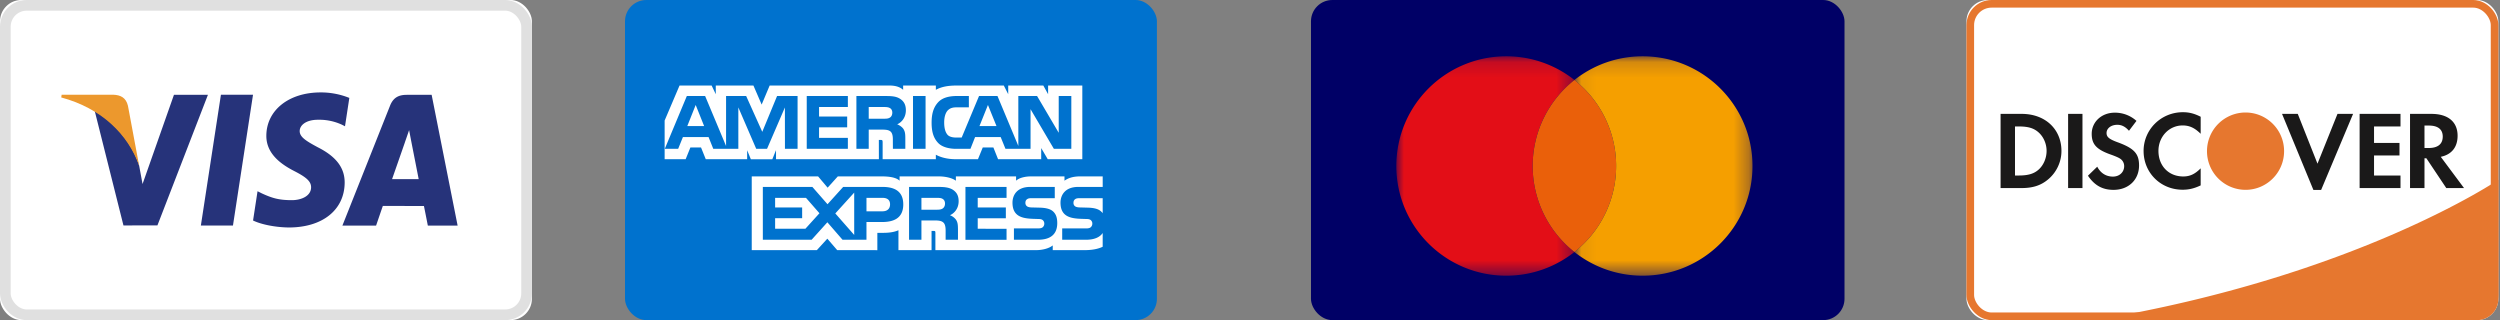 <svg xmlns="http://www.w3.org/2000/svg" xmlns:xlink="http://www.w3.org/1999/xlink" width="164" height="21" viewBox="0 0 164 21">
    <rect x="0" y="0" width="164" height="21" fill="#808080" stroke="none"/>
    <defs>
        <rect id="a" width="34.894" height="21" rx="1.4"/>
        <path id="b" d="M8.415 21h25.079a1.4 1.4 0 0 0 1.4-1.4v-7.806S25.542 18.154 8.414 21z"/>
        <path id="c" d="M0 14.507V.115h11.682v14.392z"/>
        <path id="e" d="M11.736 14.507H.054V.115h11.682v14.392z"/>
        <rect id="g" width="34.894" height="21" rx="1.4"/>
    </defs>
    <g fill="none" fill-rule="evenodd">
        <g transform="translate(129)">
            <use fill="#FFF" xlink:href="#a"/>
            <rect width="34.394" height="20.5" x=".25" y=".25" stroke="#E6772F" stroke-width=".5" rx="1.4"/>
            <use fill="#E6772F" xlink:href="#b"/>
        </g>
        <path fill="#1A1919" d="M133.734 11.125c-.3.27-.683.388-1.296.388h-.254V8.296h.254c.613 0 .98.11 1.296.392.326.293.522.744.522 1.21 0 .47-.196.937-.522 1.227zm-1.106-3.654h-1.39v4.866h1.382c.735 0 1.266-.175 1.73-.563.553-.458.881-1.15.881-1.868 0-1.437-1.07-2.435-2.603-2.435zM135.668 7.471h.942v4.866h-.942zM138.925 9.336c-.57-.209-.735-.348-.735-.611 0-.306.297-.538.705-.538.284 0 .517.114.766.392l.492-.648a2.108 2.108 0 0 0-1.424-.54c-.858 0-1.513.598-1.513 1.39 0 .673.305 1.014 1.192 1.338.371.13.56.218.655.278a.58.58 0 0 1 .283.502c0 .395-.312.686-.735.686-.45 0-.814-.226-1.032-.65l-.61.592c.436.641.959.928 1.679.928.982 0 1.674-.66 1.674-1.6 0-.773-.321-1.124-1.397-1.519M140.62 9.906c0 1.43 1.119 2.54 2.56 2.54.406 0 .755-.081 1.184-.284v-1.119c-.38.383-.712.533-1.143.533-.952 0-1.627-.69-1.627-1.677 0-.932.697-1.67 1.586-1.67.449 0 .791.159 1.184.547V7.659c-.415-.21-.755-.298-1.165-.298-1.433 0-2.58 1.131-2.58 2.545M152.027 10.738l-1.293-3.267h-1.032l2.057 4.989h.507l2.096-4.989h-1.023l-1.312 3.267M154.791 12.337h2.682v-.824h-1.736v-1.314h1.67v-.824h-1.67v-1.08h1.736v-.824h-2.682v4.866M159.32 9.709h-.274V8.237h.29c.591 0 .908.249.908.723 0 .487-.317.749-.923.749zm1.898-.802c0-.911-.623-1.436-1.715-1.436h-1.405v4.866h.948v-1.956h.123l1.307 1.956h1.164l-1.526-2.05c.713-.147 1.104-.635 1.104-1.38z"/>
        <path fill="#E6772F" d="M149.836 9.917c0 1.4-1.132 2.536-2.529 2.536a2.532 2.532 0 0 1-2.528-2.536 2.532 2.532 0 0 1 2.528-2.537 2.532 2.532 0 0 1 2.529 2.537"/>
        <g transform="translate(41)">
            <rect width="34.894" height="21" fill="#0072CE" rx="1.4"/>
            <g fill="#FFF">
                <path d="M31.336 13h-1.472c-.147 0-.244.005-.327.062-.085.056-.118.14-.118.25 0 .13.072.22.177.258.085.03.177.039.311.039l.438.012c.442.011.737.09.916.279.033.026.053.056.075.086V13zm0 2.285c-.196.294-.578.443-1.096.443h-1.56v-.743h1.554c.154 0 .262-.021.327-.086a.308.308 0 0 0 .095-.226.288.288 0 0 0-.098-.23c-.059-.052-.144-.076-.285-.076-.758-.027-1.704.024-1.704-1.073 0-.503.31-1.032 1.158-1.032h1.61v-.69H29.84c-.45 0-.778.111-1.01.283v-.283H26.62c-.354 0-.77.09-.965.283v-.283h-3.949v.283c-.314-.232-.844-.283-1.089-.283h-2.604v.283c-.249-.246-.802-.283-1.139-.283H13.96l-.667.74-.625-.74H8.314v4.837h4.272l.687-.752.648.752 2.633.002v-1.137h.259c.35.005.761-.01 1.125-.17v1.305h2.172v-1.26h.105c.133 0 .147.005.147.142v1.118h6.598c.419 0 .857-.11 1.099-.31v.31h2.093c.435 0 .86-.063 1.184-.223v-.901zM28.114 13.9c.158.167.242.378.242.734 0 .746-.454 1.094-1.269 1.094h-1.573v-.743h1.567c.153 0 .262-.021.33-.086a.311.311 0 0 0 .095-.226.3.3 0 0 0-.098-.23c-.062-.052-.147-.076-.288-.076-.755-.027-1.701.024-1.701-1.073 0-.503.308-1.032 1.154-1.032h1.62V13H26.71c-.147 0-.242.005-.324.062-.088.056-.12.14-.12.25 0 .13.074.22.176.258.085.03.177.04.314.04l.435.011c.439.011.74.089.922.279zm-7.288-.214c-.108.066-.242.071-.399.071h-.981v-.778h.995c.143 0 .287.003.385.062.105.057.167.164.167.312 0 .149-.062.268-.167.333zm.488.431a.88.88 0 0 1 .395.291c.115.17.131.327.134.633v.687h-.81v-.434c0-.208.019-.517-.131-.678-.118-.124-.298-.154-.593-.154h-.863v1.266h-.812v-3.466H20.5c.41 0 .707.018.972.164.255.157.415.374.415.77 0 .552-.36.835-.572.921zm1.02-1.855h2.696v.717h-1.891v.63h1.845v.707h-1.845v.69l1.891.003v.72h-2.696v-3.467zm-5.45 1.6h-1.043v-.883h1.053c.292 0 .494.122.494.425 0 .3-.193.458-.503.458zm-1.848 1.55l-1.24-1.411 1.24-1.367v2.779zm-3.202-.406H9.848v-.69h1.773v-.707H9.848v-.63h2.025l.883 1.01-.922 1.017zm6.421-1.602c0 .963-.7 1.161-1.406 1.161H15.84v1.163h-1.57l-.995-1.147-1.033 1.147h-3.2v-3.466h3.249l.994 1.136 1.027-1.136h2.581c.641 0 1.361.182 1.361 1.142zM5.19 8.268l-.553-1.382-.55 1.382H5.19zm12.179-.55c-.111.069-.243.07-.4.07h-.981V7.02h.994c.141 0 .288.007.383.063.105.05.17.158.17.306 0 .151-.062.273-.166.33zm7 .55l-.56-1.382-.555 1.382h1.115zM11.32 9.763h-.828l-.003-2.714-1.171 2.714h-.71L7.435 7.046v2.717H5.791l-.31-.773H3.8l-.313.773h-.877l1.446-3.465h1.2l1.374 3.28v-3.28h1.318l1.057 2.35.971-2.35h1.345v3.465zm3.3 0h-2.698V6.298h2.698v.721h-1.89v.625h1.845v.71H12.73v.692h1.89v.717zm3.805-2.532c0 .552-.36.838-.57.923.177.07.328.191.4.292.114.173.134.327.134.636v.68h-.815l-.003-.436c0-.209.02-.509-.127-.675-.118-.122-.298-.149-.59-.149h-.866v1.26h-.808V6.299h1.858c.413 0 .717.01.978.165.256.155.409.381.409.768zm1.292 2.532h-.824V6.298h.824v3.465zm9.562 0h-1.145l-1.53-2.601v2.6h-1.646l-.314-.772h-1.678l-.305.773h-.945c-.393 0-.89-.09-1.171-.383-.284-.295-.432-.693-.432-1.323 0-.514.088-.984.435-1.355.262-.277.67-.404 1.227-.404h.782v.742h-.765c-.295 0-.462.045-.622.205-.138.146-.232.422-.232.785 0 .372.072.64.222.814.124.137.35.179.563.179h.363l1.138-2.725h1.21l1.368 3.277V6.298h1.23l1.42 2.413V6.298h.827v3.465zm-26.68.68h1.38l.311-.77h.697l.31.77h2.716v-.588l.242.591h1.41l.242-.6v.597h6.748l-.003-1.263h.13c.092.003.119.012.119.167v1.096h3.49v-.294c.282.155.72.294 1.296.294h1.468l.314-.77h.697l.307.77h2.83v-.73l.428.73H30V5.61h-2.244v.571l-.314-.57h-2.303v.57l-.289-.57h-3.11c-.52 0-.978.074-1.348.282V5.61h-2.146v.283c-.235-.214-.556-.283-.912-.283H9.49L8.965 6.86l-.54-1.249h-2.47v.571l-.271-.57H3.577L2.6 7.907v2.535z"/>
            </g>
        </g>
        <g transform="translate(86)">
            <rect width="35" height="21" fill="#006" rx="1.4"/>
            <g transform="translate(5.6 3.578)">
                <mask id="d" fill="#fff">
                    <use xlink:href="#c"/>
                </mask>
                <path fill="#E30E17" d="M8.944 7.31a7.176 7.176 0 0 1 2.738-5.641A7.186 7.186 0 0 0 7.21.115C3.228.115 0 3.337 0 7.311c0 3.974 3.228 7.196 7.21 7.196 1.69 0 3.243-.582 4.472-1.554A7.176 7.176 0 0 1 8.944 7.31" mask="url(#d)"/>
            </g>
            <path fill="#EA600A" d="M14.544 10.889a7.176 7.176 0 0 0 2.738 5.642 7.175 7.175 0 0 0 2.738-5.642 7.175 7.175 0 0 0-2.738-5.642 7.176 7.176 0 0 0-2.738 5.642"/>
            <g transform="translate(17.228 3.578)">
                <mask id="f" fill="#fff">
                    <use xlink:href="#e"/>
                </mask>
                <path fill="#F59F00" d="M4.526.115C2.836.115 1.283.697.054 1.67A7.176 7.176 0 0 1 2.79 7.311a7.176 7.176 0 0 1-2.737 5.642 7.186 7.186 0 0 0 4.472 1.554c3.982 0 7.21-3.222 7.21-7.196 0-3.974-3.228-7.196-7.21-7.196" mask="url(#f)"/>
            </g>
        </g>
        <g>
            <g>
                <use fill="#FFF" xlink:href="#g"/>
                <rect width="34.194" height="20.3" x=".35" y=".35" stroke="#E0E0E0" stroke-width=".7" rx="1.4"/>
            </g>
            <path fill="#26337A" d="M13.177 14.796l1.316-8.583h2.105l-1.316 8.583h-2.105M22.916 6.423a4.983 4.983 0 0 0-1.886-.36c-2.08 0-3.546 1.165-3.558 2.833-.013 1.234 1.046 1.922 1.844 2.332.82.42 1.095.69 1.092 1.065-.006.575-.655.838-1.26.838-.842 0-1.29-.13-1.982-.45l-.271-.136-.294 1.92c.49.24 1.4.447 2.345.458 2.211 0 3.648-1.15 3.665-2.932.007-.978-.553-1.72-1.768-2.332-.736-.398-1.187-.661-1.182-1.064 0-.357.382-.739 1.206-.739a3.54 3.54 0 0 1 1.575.33l.19.098.284-1.86M25.719 11.753c.174-.493.838-2.4.838-2.4-.012.023.174-.496.28-.818l.142.74s.404 2.049.487 2.478H25.72zm2.596-5.532H26.69c-.505 0-.882.152-1.103.712l-3.126 7.866h2.21s.361-1.058.443-1.29l2.696.004c.063.3.256 1.286.256 1.286h1.954l-1.704-8.578zM11.411 6.22l-2.06 5.852-.22-1.19c-.385-1.37-1.58-2.856-2.916-3.6l1.884 7.507 2.228-.002L13.64 6.22h-2.23"/>
            <path fill="#EC982D" d="M7.439 6.214H4.044l-.027.178c2.64.71 4.388 2.427 5.113 4.49l-.737-3.944c-.128-.544-.497-.705-.954-.724"/>
        </g>
    </g>
</svg>
